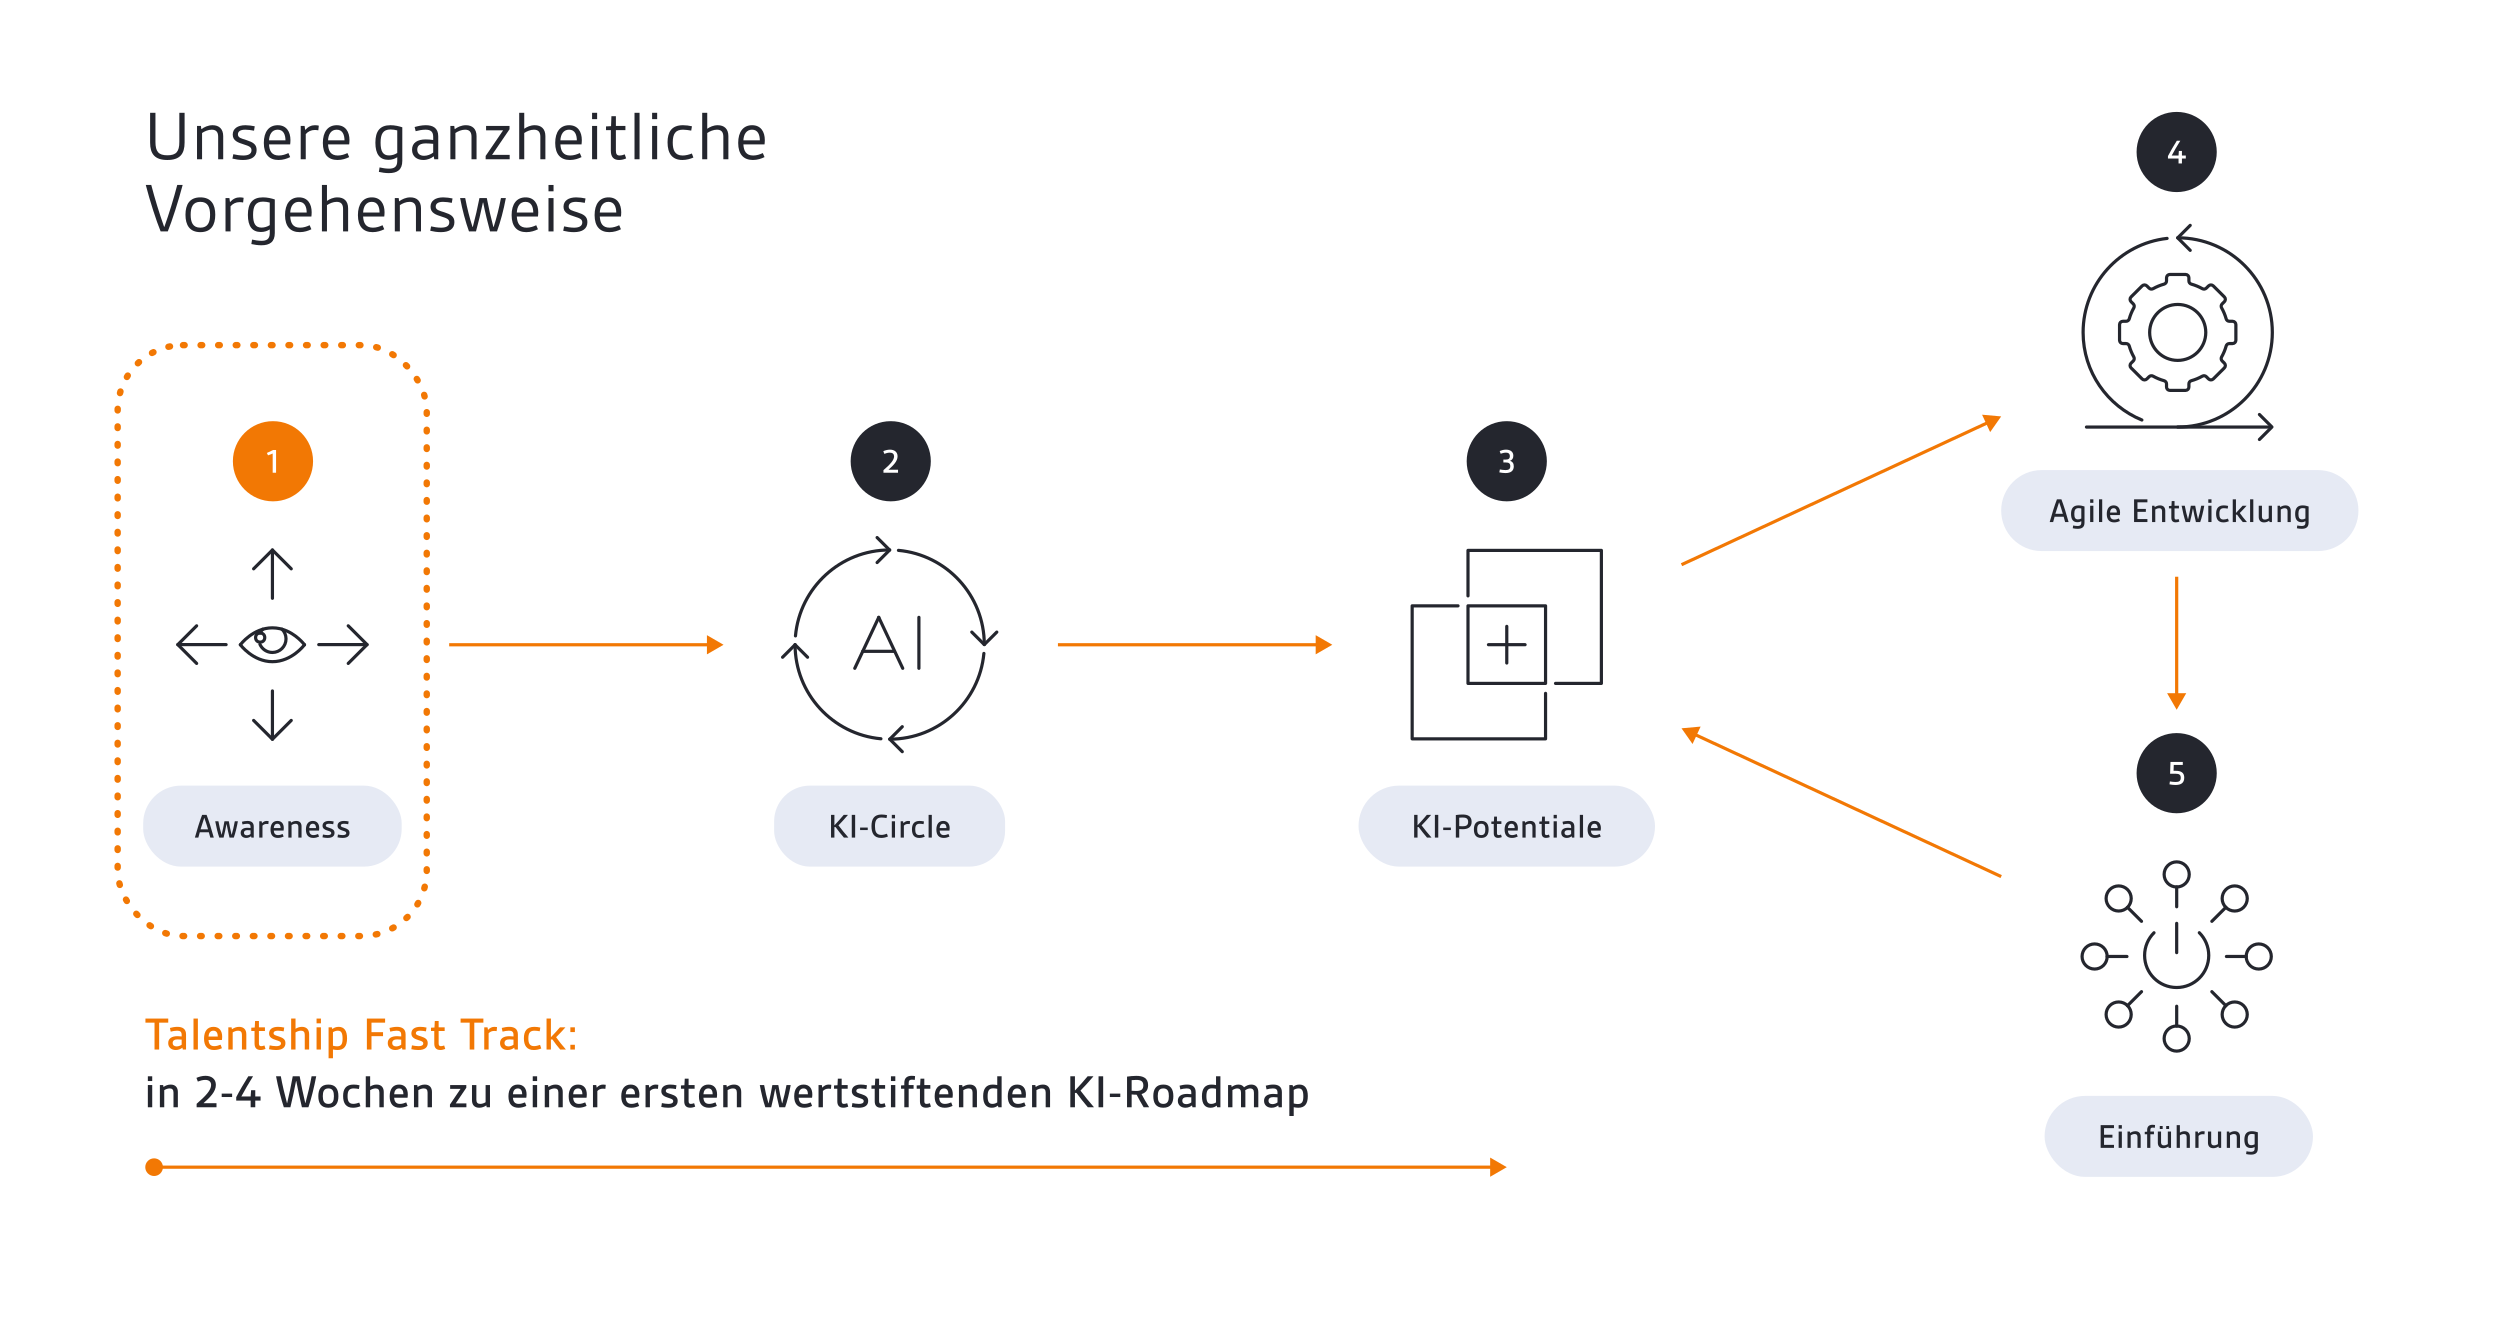 <?xml version="1.0" encoding="UTF-8"?>
<svg preserveAspectRatio="xMidYMid slice" width="34px" height="18px" xmlns="http://www.w3.org/2000/svg" id="Ebene_1" viewBox="0 0 1559.055 850.394">
  <rect y="0" width="1559.055" height="850.394" fill="#fff"></rect>
  <path d="m96.372,650.255h-5.67v-2.55h14.22v2.55h-5.67v16.77h-2.88v-16.77Z" fill="#f27804"></path>
  <path d="m110.742,658.684c.75,0,1.71.061,2.55.18v-.959c0-1.98-.96-2.641-2.85-2.641-1.26,0-2.85.3-3.99.601l-.48-2.311c1.29-.33,2.97-.689,4.65-.689,3.27,0,5.4,1.35,5.4,4.739v9.42h-2.01l-.27-1.17c-.96.78-2.34,1.47-4.11,1.47-2.58,0-4.74-1.47-4.74-4.319,0-2.88,2.19-4.32,5.85-4.32h0Zm-.63,6.39c1.17,0,2.37-.45,3.18-1.08v-3.149c-.84-.09-1.92-.15-2.52-.15-1.89,0-3.09.66-3.09,2.221,0,1.439.99,2.159,2.43,2.159h0Z" fill="#f27804"></path>
  <path d="m120.672,647.705h2.729v19.319h-2.729v-19.319h0Z" fill="#f27804"></path>
  <path d="m133.121,652.865c3.6,0,5.43,2.46,5.43,6.18,0,.689-.06,1.439-.18,2.04h-8.339c.18,2.43,1.2,3.84,3.6,3.84,1.38,0,2.79-.45,3.93-.931l.84,2.19c-1.35.63-3,1.14-4.86,1.14-4.02,0-6.3-2.31-6.3-7.109,0-4.65,2.13-7.35,5.88-7.35h0Zm2.7,6.06c-.03-2.04-.72-3.66-2.73-3.66-1.98,0-2.91,1.53-3.06,3.66h5.79Z" fill="#f27804"></path>
  <path d="m142.391,653.165h2.04l.21,1.2c1.2-.84,2.73-1.5,4.47-1.5,2.939,0,4.5,1.77,4.5,4.649v9.51h-2.73v-9.18c0-1.74-.78-2.58-2.37-2.58-1.26,0-2.52.54-3.39,1.08v10.68h-2.729v-13.859h-.001Z" fill="#f27804"></path>
  <path d="m158.74,655.445h-2.04v-2.04l2.16-.12.21-4.08h2.4v3.96h3.75v2.28h-3.75v7.709c0,1.2.36,1.771,1.41,1.771.6,0,1.32-.181,2.04-.45l.66,2.16c-.84.359-1.92.659-3.09.659-2.31,0-3.75-1.17-3.75-3.989v-7.859h0Z" fill="#f27804"></path>
  <path d="m168.16,664.414c1.11.24,2.76.511,4.08.511,1.71,0,2.97-.45,2.97-1.71,0-1.17-1.14-1.47-3.18-2.13-2.28-.75-4.23-1.62-4.23-4.11,0-2.609,2.07-4.109,5.55-4.109,1.23,0,2.76.18,3.9.45l-.36,2.369c-1.02-.21-2.49-.42-3.6-.42-1.8,0-2.7.57-2.7,1.53,0,1.2,1.35,1.41,3.39,2.1,2.43.84,4.02,1.71,4.02,4.14,0,2.73-1.95,4.29-5.88,4.29-1.44,0-3.06-.21-4.35-.51l.39-2.4h0Z" fill="#f27804"></path>
  <path d="m181.57,647.705h2.729v6.39c1.08-.689,2.43-1.229,3.99-1.229,2.94,0,4.5,1.77,4.5,4.649v9.51h-2.73v-9.18c0-1.74-.78-2.58-2.37-2.58-1.26,0-2.52.54-3.39,1.08v10.68h-2.729v-19.319h0Z" fill="#f27804"></path>
  <path d="m197.41,647.705h2.729v2.97h-2.729v-2.97Zm0,5.46h2.729v13.859h-2.729v-13.859Z" fill="#f27804"></path>
  <path d="m207.639,672.484h-2.729v-19.319h2.04l.27,1.08c.99-.75,2.22-1.38,3.96-1.38,3.39,0,5.25,2.34,5.25,7.17,0,4.919-1.92,7.289-5.94,7.289-.99,0-1.95-.149-2.85-.33v5.49h0Zm2.58-7.47c2.7,0,3.42-1.59,3.42-4.83,0-3.51-.84-4.92-2.97-4.92-1.14,0-2.19.42-3.03.931v8.459c.87.24,1.83.36,2.58.36Z" fill="#f27804"></path>
  <path d="m228.79,647.705h11.37v2.55h-8.49v5.94h7.2v2.489h-7.2v8.34h-2.88v-19.319h0Z" fill="#f27804"></path>
  <path d="m247.66,658.684c.75,0,1.71.061,2.55.18v-.959c0-1.98-.96-2.641-2.85-2.641-1.26,0-2.85.3-3.99.601l-.48-2.311c1.29-.33,2.97-.689,4.65-.689,3.27,0,5.4,1.35,5.4,4.739v9.42h-2.01l-.27-1.17c-.96.78-2.34,1.47-4.11,1.47-2.58,0-4.74-1.47-4.74-4.319,0-2.88,2.19-4.32,5.85-4.32h0Zm-.63,6.39c1.17,0,2.37-.45,3.18-1.08v-3.149c-.84-.09-1.92-.15-2.52-.15-1.89,0-3.09.66-3.09,2.221,0,1.439.99,2.159,2.43,2.159h0Z" fill="#f27804"></path>
  <path d="m256.9,664.414c1.11.24,2.76.511,4.08.511,1.71,0,2.97-.45,2.97-1.71,0-1.17-1.14-1.47-3.18-2.13-2.28-.75-4.23-1.62-4.23-4.11,0-2.609,2.07-4.109,5.55-4.109,1.23,0,2.76.18,3.9.45l-.36,2.369c-1.02-.21-2.49-.42-3.6-.42-1.8,0-2.7.57-2.7,1.53,0,1.2,1.35,1.41,3.39,2.1,2.43.84,4.02,1.71,4.02,4.14,0,2.73-1.95,4.29-5.88,4.29-1.44,0-3.06-.21-4.35-.51l.39-2.4h0Z" fill="#f27804"></path>
  <path d="m270.82,655.445h-2.04v-2.04l2.16-.12.21-4.08h2.4v3.96h3.75v2.28h-3.75v7.709c0,1.2.36,1.771,1.41,1.771.6,0,1.32-.181,2.04-.45l.66,2.16c-.84.359-1.92.659-3.09.659-2.31,0-3.75-1.17-3.75-3.989v-7.859h0Z" fill="#f27804"></path>
  <path d="m292.899,650.255h-5.669v-2.55h14.219v2.55h-5.67v16.77h-2.88v-16.77h0Z" fill="#f27804"></path>
  <path d="m301.99,653.165h2.04l.3,1.62c1.2-1.32,2.49-1.92,4.02-1.92.54,0,1.17.06,1.62.149l-.24,2.521c-.57-.09-1.02-.12-1.44-.12-1.56,0-2.669.51-3.57,1.47v10.14h-2.729v-13.859h0Z" fill="#f27804"></path>
  <path d="m317.679,658.684c.75,0,1.71.061,2.55.18v-.959c0-1.98-.96-2.641-2.85-2.641-1.26,0-2.85.3-3.99.601l-.48-2.311c1.29-.33,2.97-.689,4.65-.689,3.27,0,5.4,1.35,5.4,4.739v9.42h-2.01l-.27-1.17c-.96.78-2.34,1.47-4.11,1.47-2.58,0-4.74-1.47-4.74-4.319,0-2.88,2.19-4.32,5.85-4.32h0Zm-.63,6.39c1.17,0,2.37-.45,3.18-1.08v-3.149c-.84-.09-1.92-.15-2.52-.15-1.89,0-3.09.66-3.09,2.221,0,1.439.99,2.159,2.43,2.159h0Z" fill="#f27804"></path>
  <path d="m326.709,660.035c0-4.38,1.709-7.17,6.569-7.17,1.23,0,2.49.18,3.66.45l-.36,2.31c-.96-.18-2.25-.36-3.24-.36-2.79,0-3.84,1.38-3.84,4.83,0,2.91.75,4.8,3.54,4.8,1.2,0,2.67-.36,3.75-.78l.75,2.25c-1.29.54-2.939.96-4.62.96-4.29,0-6.209-2.64-6.209-7.289h0Z" fill="#f27804"></path>
  <path d="m340.839,647.705h2.729v11.46l.12.029c2.01-2.069,3.9-4.17,5.52-6.029h3.33l.03.06c-1.71,1.98-3.78,4.141-5.76,6.12,1.56,2.189,3.72,4.979,6.06,7.62l-.03.06h-3.48c-1.65-1.89-3.45-4.26-4.83-6.27h-.96v6.27h-2.729v-19.319h0Z" fill="#f27804"></path>
  <path d="m355.688,653.165h2.82v2.97h-2.82v-2.97Zm0,10.89h2.82v2.97h-2.82v-2.97Z" fill="#f27804"></path>
  <path d="m92.202,683.705h2.729v2.97h-2.729v-2.97Zm0,5.46h2.729v13.859h-2.729v-13.859Z" fill="#24262e"></path>
  <path d="m99.702,689.165h2.039l.21,1.2c1.2-.84,2.73-1.5,4.471-1.5,2.939,0,4.499,1.77,4.499,4.649v9.51h-2.729v-9.18c0-1.74-.78-2.58-2.37-2.58-1.26,0-2.52.54-3.39,1.08v10.68h-2.729v-13.859h0Z" fill="#24262e"></path>
  <path d="m122.621,700.864c5.64-4.859,9.03-8.489,9.03-11.729,0-1.95-1.23-3.18-3.66-3.18-1.59,0-3.39.54-4.62,1.05l-.87-2.31c1.53-.69,3.63-1.29,5.67-1.29,3.69,0,6.45,1.95,6.45,5.67,0,4.199-3.57,7.709-7.62,11.279l.03.12h7.979v2.55h-12.39v-2.16h0Z" fill="#24262e"></path>
  <path d="m138.251,694.505h6.51v2.13h-6.51v-2.13Z" fill="#24262e"></path>
  <path d="m147.31,696.724c2.16-4.2,4.771-8.579,7.53-13.02h2.97c-2.64,4.29-5.189,8.55-7.319,12.6h5.819l.271-3.93h2.609v3.93h3.3v2.55h-3.3v4.17h-2.88v-4.17h-9v-2.13h0Z" fill="#24262e"></path>
  <path d="m172.152,683.705h2.97c.99,5.37,2.43,11.58,3.84,16.68h.12c1.17-4.92,2.52-11.22,3.48-16.68h4.32c.96,5.46,2.31,11.76,3.48,16.68h.12c1.41-5.1,2.85-11.31,3.84-16.68h2.88c-1.23,6.63-3.27,14.729-4.86,19.319h-4.05c-1.02-4.14-2.55-11.1-3.54-16.379h-.12c-.99,5.279-2.52,12.239-3.54,16.379h-4.08c-1.56-4.59-3.63-12.689-4.86-19.319h0Z" fill="#24262e"></path>
  <path d="m198.521,696.094c0-4.35,1.71-7.229,6.27-7.229,4.53,0,6.24,2.88,6.24,7.229s-1.71,7.229-6.24,7.229c-4.56,0-6.27-2.88-6.27-7.229Zm9.72,0c0-2.729-.63-4.83-3.45-4.83-2.85,0-3.479,2.101-3.479,4.83s.63,4.83,3.479,4.83c2.82,0,3.45-2.101,3.45-4.83Z" fill="#24262e"></path>
  <path d="m213.971,696.035c0-4.38,1.709-7.17,6.569-7.17,1.23,0,2.49.18,3.66.45l-.36,2.31c-.96-.18-2.25-.36-3.24-.36-2.79,0-3.84,1.38-3.84,4.83,0,2.91.75,4.8,3.54,4.8,1.2,0,2.67-.36,3.75-.78l.75,2.25c-1.29.54-2.939.96-4.62.96-4.29,0-6.209-2.64-6.209-7.289h0Z" fill="#24262e"></path>
  <path d="m228.101,683.705h2.729v6.39c1.08-.689,2.43-1.229,3.99-1.229,2.939,0,4.5,1.77,4.5,4.649v9.51h-2.73v-9.18c0-1.74-.78-2.58-2.37-2.58-1.26,0-2.52.54-3.39,1.08v10.68h-2.729v-19.319h0Z" fill="#24262e"></path>
  <path d="m248.89,688.865c3.6,0,5.43,2.46,5.43,6.18,0,.689-.06,1.439-.18,2.04h-8.339c.18,2.43,1.2,3.84,3.6,3.84,1.38,0,2.79-.45,3.93-.931l.84,2.19c-1.35.63-3,1.14-4.86,1.14-4.02,0-6.3-2.31-6.3-7.109,0-4.65,2.13-7.35,5.88-7.35h-.001Zm2.7,6.06c-.03-2.04-.72-3.66-2.73-3.66-1.979,0-2.91,1.53-3.06,3.66h5.79Z" fill="#24262e"></path>
  <path d="m258.16,689.165h2.04l.21,1.2c1.2-.84,2.73-1.5,4.47-1.5,2.94,0,4.5,1.77,4.5,4.649v9.51h-2.73v-9.18c0-1.74-.78-2.58-2.37-2.58-1.26,0-2.52.54-3.39,1.08v10.68h-2.729v-13.859h0Z" fill="#24262e"></path>
  <path d="m280.599,701.314l6.6-9.75h-6.479v-2.399h10.08v1.71l-6.6,9.749h6.66v2.4h-10.259v-1.71h-.002Z" fill="#24262e"></path>
  <path d="m294.339,689.165h2.73v9.18c0,1.74.81,2.58,2.4,2.58,1.23,0,2.52-.511,3.36-1.05v-10.71h2.73v13.859h-2.04l-.24-1.17c-1.17.84-2.7,1.47-4.41,1.47-2.94,0-4.53-1.77-4.53-4.649v-9.51Z" fill="#24262e"></path>
  <path d="m322.959,688.865c3.6,0,5.43,2.46,5.43,6.18,0,.689-.06,1.439-.18,2.04h-8.339c.18,2.43,1.2,3.84,3.6,3.84,1.38,0,2.79-.45,3.93-.931l.84,2.19c-1.35.63-3,1.14-4.86,1.14-4.02,0-6.3-2.31-6.3-7.109,0-4.65,2.13-7.35,5.88-7.35h-.001Zm2.7,6.06c-.03-2.04-.72-3.66-2.73-3.66-1.98,0-2.91,1.53-3.06,3.66h5.79Z" fill="#24262e"></path>
  <path d="m332.229,683.705h2.729v2.97h-2.729v-2.97Zm0,5.46h2.729v13.859h-2.729v-13.859Z" fill="#24262e"></path>
  <path d="m339.728,689.165h2.04l.21,1.2c1.2-.84,2.73-1.5,4.47-1.5,2.94,0,4.5,1.77,4.5,4.649v9.51h-2.73v-9.18c0-1.74-.78-2.58-2.37-2.58-1.26,0-2.52.54-3.39,1.08v10.68h-2.729v-13.859h0Z" fill="#24262e"></path>
  <path d="m360.518,688.865c3.6,0,5.43,2.46,5.43,6.18,0,.689-.06,1.439-.18,2.04h-8.339c.18,2.43,1.2,3.84,3.6,3.84,1.38,0,2.79-.45,3.93-.931l.84,2.19c-1.35.63-3,1.14-4.86,1.14-4.02,0-6.3-2.31-6.3-7.109,0-4.65,2.13-7.35,5.88-7.35h-.001Zm2.7,6.06c-.03-2.04-.72-3.66-2.73-3.66-1.979,0-2.91,1.53-3.06,3.66h5.79Z" fill="#24262e"></path>
  <path d="m369.788,689.165h2.04l.3,1.62c1.2-1.32,2.49-1.92,4.02-1.92.54,0,1.17.06,1.62.149l-.24,2.521c-.57-.09-1.02-.12-1.44-.12-1.56,0-2.669.51-3.57,1.47v10.14h-2.729v-13.859h0Z" fill="#24262e"></path>
  <path d="m393.307,688.865c3.6,0,5.43,2.46,5.43,6.18,0,.689-.06,1.439-.18,2.04h-8.339c.18,2.43,1.2,3.84,3.6,3.84,1.38,0,2.79-.45,3.93-.931l.84,2.19c-1.35.63-3,1.14-4.86,1.14-4.02,0-6.3-2.31-6.3-7.109,0-4.65,2.13-7.35,5.88-7.35h-.001Zm2.7,6.06c-.03-2.04-.72-3.66-2.73-3.66-1.98,0-2.91,1.53-3.06,3.66h5.79Z" fill="#24262e"></path>
  <path d="m402.577,689.165h2.04l.3,1.62c1.2-1.32,2.49-1.92,4.02-1.92.54,0,1.17.06,1.62.149l-.24,2.521c-.57-.09-1.02-.12-1.44-.12-1.56,0-2.669.51-3.57,1.47v10.14h-2.729v-13.859h0Z" fill="#24262e"></path>
  <path d="m412.777,700.414c1.11.24,2.76.511,4.08.511,1.71,0,2.97-.45,2.97-1.71,0-1.17-1.14-1.47-3.18-2.13-2.28-.75-4.23-1.62-4.23-4.11,0-2.609,2.07-4.109,5.55-4.109,1.23,0,2.76.18,3.9.45l-.36,2.369c-1.02-.21-2.49-.42-3.6-.42-1.8,0-2.7.57-2.7,1.53,0,1.2,1.35,1.41,3.39,2.1,2.43.84,4.02,1.71,4.02,4.14,0,2.73-1.95,4.29-5.88,4.29-1.44,0-3.06-.21-4.35-.51l.39-2.4h0Z" fill="#24262e"></path>
  <path d="m426.696,691.445h-2.04v-2.04l2.16-.12.21-4.08h2.4v3.96h3.75v2.28h-3.75v7.709c0,1.2.36,1.771,1.41,1.771.6,0,1.32-.181,2.04-.45l.66,2.16c-.84.359-1.92.659-3.09.659-2.31,0-3.75-1.17-3.75-3.989v-7.859h0Z" fill="#24262e"></path>
  <path d="m441.757,688.865c3.6,0,5.43,2.46,5.43,6.18,0,.689-.06,1.439-.18,2.04h-8.339c.18,2.43,1.2,3.84,3.6,3.84,1.38,0,2.79-.45,3.93-.931l.84,2.19c-1.35.63-3,1.14-4.86,1.14-4.02,0-6.3-2.31-6.3-7.109,0-4.65,2.13-7.35,5.88-7.35h-.001Zm2.7,6.06c-.03-2.04-.72-3.66-2.73-3.66-1.98,0-2.91,1.53-3.06,3.66h5.79Z" fill="#24262e"></path>
  <path d="m451.026,689.165h2.04l.21,1.2c1.2-.84,2.73-1.5,4.47-1.5,2.94,0,4.5,1.77,4.5,4.649v9.51h-2.73v-9.18c0-1.74-.78-2.58-2.37-2.58-1.26,0-2.52.54-3.39,1.08v10.68h-2.729v-13.859h0Z" fill="#24262e"></path>
  <path d="m473.828,689.165h2.7c.72,3.93,1.62,7.859,2.67,11.369h.12c.84-3.479,1.71-7.619,2.34-11.369h3.72c.63,3.75,1.47,7.89,2.34,11.369h.12c1.02-3.51,1.92-7.439,2.64-11.369h2.61c-.81,4.71-2.19,10.38-3.45,13.859h-3.66c-.84-3.33-1.77-7.62-2.46-11.43h-.12c-.69,3.81-1.62,8.1-2.46,11.43h-3.66c-1.23-3.479-2.61-9.149-3.45-13.859Z" fill="#24262e"></path>
  <path d="m501.157,688.865c3.6,0,5.43,2.46,5.43,6.18,0,.689-.06,1.439-.18,2.04h-8.339c.18,2.43,1.2,3.84,3.6,3.84,1.38,0,2.79-.45,3.93-.931l.84,2.19c-1.35.63-3,1.14-4.86,1.14-4.02,0-6.3-2.31-6.3-7.109,0-4.65,2.13-7.35,5.88-7.35h-.001Zm2.7,6.06c-.03-2.04-.72-3.66-2.73-3.66-1.979,0-2.91,1.53-3.06,3.66h5.79Z" fill="#24262e"></path>
  <path d="m510.457,689.165h2.04l.3,1.62c1.2-1.32,2.49-1.92,4.02-1.92.54,0,1.17.06,1.62.149l-.24,2.521c-.57-.09-1.02-.12-1.44-.12-1.56,0-2.669.51-3.57,1.47v10.14h-2.729v-13.859h0Z" fill="#24262e"></path>
  <path d="m522.156,691.445h-2.04v-2.04l2.16-.12.21-4.08h2.4v3.96h3.75v2.28h-3.75v7.709c0,1.2.36,1.771,1.41,1.771.6,0,1.32-.181,2.04-.45l.66,2.16c-.84.359-1.92.659-3.09.659-2.31,0-3.75-1.17-3.75-3.989v-7.859h0Z" fill="#24262e"></path>
  <path d="m531.576,700.414c1.11.24,2.76.511,4.08.511,1.71,0,2.97-.45,2.97-1.71,0-1.17-1.14-1.47-3.18-2.13-2.28-.75-4.23-1.62-4.23-4.11,0-2.609,2.07-4.109,5.55-4.109,1.23,0,2.76.18,3.9.45l-.36,2.369c-1.02-.21-2.49-.42-3.6-.42-1.8,0-2.7.57-2.7,1.53,0,1.2,1.35,1.41,3.39,2.1,2.43.84,4.02,1.71,4.02,4.14,0,2.73-1.95,4.29-5.88,4.29-1.44,0-3.06-.21-4.35-.51l.39-2.4h0Z" fill="#24262e"></path>
  <path d="m545.496,691.445h-2.04v-2.04l2.16-.12.21-4.08h2.4v3.96h3.75v2.28h-3.75v7.709c0,1.2.36,1.771,1.41,1.771.6,0,1.32-.181,2.04-.45l.66,2.16c-.84.359-1.92.659-3.09.659-2.31,0-3.75-1.17-3.75-3.989v-7.859h0Z" fill="#24262e"></path>
  <path d="m555.606,683.705h2.729v2.97h-2.729v-2.97Zm0,5.46h2.729v13.859h-2.729v-13.859Z" fill="#24262e"></path>
  <path d="m563.945,691.445h-2.04v-2.04l2.04-.12v-1.41c0-3,1.59-4.47,4.62-4.47.75,0,1.44.09,2.1.18l-.18,2.37c-.54-.09-1.23-.15-1.74-.15-1.44,0-2.07.511-2.07,2.07v1.29h3.06v2.28h-3.06v11.579h-2.73v-11.579h0Z" fill="#24262e"></path>
  <path d="m573.695,691.445h-2.04v-2.04l2.16-.12.21-4.08h2.4v3.96h3.75v2.28h-3.75v7.709c0,1.2.36,1.771,1.41,1.771.6,0,1.32-.181,2.04-.45l.66,2.16c-.84.359-1.92.659-3.09.659-2.31,0-3.75-1.17-3.75-3.989v-7.859h0Z" fill="#24262e"></path>
  <path d="m588.754,688.865c3.6,0,5.43,2.46,5.43,6.18,0,.689-.06,1.439-.18,2.04h-8.339c.18,2.43,1.2,3.84,3.6,3.84,1.38,0,2.79-.45,3.93-.931l.84,2.19c-1.35.63-3,1.14-4.86,1.14-4.02,0-6.3-2.31-6.3-7.109,0-4.65,2.13-7.35,5.88-7.35h-.001Zm2.7,6.06c-.03-2.04-.72-3.66-2.73-3.66-1.979,0-2.91,1.53-3.06,3.66h5.79Z" fill="#24262e"></path>
  <path d="m598.024,689.165h2.04l.21,1.2c1.2-.84,2.73-1.5,4.47-1.5,2.94,0,4.5,1.77,4.5,4.649v9.51h-2.73v-9.18c0-1.74-.78-2.58-2.37-2.58-1.26,0-2.52.54-3.39,1.08v10.68h-2.729v-13.859h0Z" fill="#24262e"></path>
  <path d="m613.114,696.184c0-4.859,1.98-7.319,5.97-7.319.99,0,1.92.149,2.82.3v-5.46h2.73v19.319h-2.04l-.27-1.05c-1.02.78-2.16,1.35-3.84,1.35-3.36,0-5.37-2.22-5.37-7.14h0Zm8.79,3.81v-8.489c-.81-.18-1.74-.3-2.49-.3-2.64,0-3.51,1.56-3.51,4.949,0,3.36.84,4.771,3,4.771,1.08,0,2.13-.36,3-.931h0Z" fill="#24262e"></path>
  <path d="m634.353,688.865c3.6,0,5.43,2.46,5.43,6.18,0,.689-.06,1.439-.18,2.04h-8.339c.18,2.43,1.2,3.84,3.6,3.84,1.38,0,2.79-.45,3.93-.931l.84,2.19c-1.35.63-3,1.14-4.86,1.14-4.02,0-6.3-2.31-6.3-7.109,0-4.65,2.13-7.35,5.88-7.35h-.001Zm2.7,6.06c-.03-2.04-.72-3.66-2.73-3.66-1.98,0-2.91,1.53-3.06,3.66h5.79Z" fill="#24262e"></path>
  <path d="m643.623,689.165h2.04l.21,1.2c1.2-.84,2.73-1.5,4.47-1.5,2.939,0,4.5,1.77,4.5,4.649v9.51h-2.73v-9.18c0-1.74-.78-2.58-2.37-2.58-1.26,0-2.52.54-3.39,1.08v10.68h-2.729v-13.859h0Z" fill="#24262e"></path>
  <path d="m667.472,683.705h2.88v8.76l.09.03c2.58-2.7,5.459-5.88,7.83-8.79h3.51l.06.09c-2.4,2.88-5.4,6.12-8.04,8.85,2.52,3.33,5.34,6.84,8.37,10.29l-.06.09h-3.72c-2.55-3-4.89-5.97-7.08-8.939h-.96v8.939h-2.88v-19.319h0Z" fill="#24262e"></path>
  <path d="m685.082,683.705h2.88v19.319h-2.88v-19.319h0Z" fill="#24262e"></path>
  <path d="m692.133,694.505h6.51v2.13h-6.51v-2.13Z" fill="#24262e"></path>
  <path d="m702.842,683.915c1.59-.24,3.93-.479,5.76-.479,4.2,0,7.38,1.319,7.38,5.789,0,3.21-1.62,4.86-4.11,5.55,1.29,2.55,3,5.43,4.74,8.19l-.03.06h-3.39c-1.56-2.58-3.09-5.34-4.35-7.83-1.26,0-2.19-.06-3.12-.18v8.01h-2.88v-19.109h0Zm5.61,8.939c2.79,0,4.56-.659,4.56-3.449,0-2.73-1.71-3.45-4.44-3.45-.81,0-1.92.06-2.85.15v6.629c.96.091,2.13.12,2.73.12h0Z" fill="#24262e"></path>
  <path d="m719.221,696.094c0-4.35,1.71-7.229,6.27-7.229,4.53,0,6.239,2.88,6.239,7.229s-1.709,7.229-6.239,7.229c-4.56,0-6.27-2.88-6.27-7.229Zm9.72,0c0-2.729-.63-4.83-3.45-4.83-2.85,0-3.48,2.101-3.48,4.83s.63,4.83,3.48,4.83c2.82,0,3.45-2.101,3.45-4.83Z" fill="#24262e"></path>
  <path d="m740.371,694.684c.75,0,1.71.061,2.55.18v-.959c0-1.98-.96-2.641-2.85-2.641-1.26,0-2.85.3-3.99.601l-.48-2.311c1.29-.33,2.97-.689,4.65-.689,3.27,0,5.4,1.35,5.4,4.739v9.42h-2.01l-.27-1.17c-.96.78-2.34,1.47-4.11,1.47-2.58,0-4.74-1.47-4.74-4.319,0-2.88,2.19-4.32,5.85-4.32h0Zm-.63,6.39c1.17,0,2.37-.45,3.18-1.08v-3.149c-.84-.09-1.92-.15-2.52-.15-1.89,0-3.09.66-3.09,2.221,0,1.439.99,2.159,2.43,2.159h0Z" fill="#24262e"></path>
  <path d="m749.551,696.184c0-4.859,1.98-7.319,5.97-7.319.99,0,1.92.149,2.82.3v-5.46h2.73v19.319h-2.04l-.27-1.05c-1.02.78-2.16,1.35-3.84,1.35-3.36,0-5.37-2.22-5.37-7.14h0Zm8.79,3.81v-8.489c-.81-.18-1.74-.3-2.49-.3-2.64,0-3.51,1.56-3.51,4.949,0,3.36.84,4.771,3,4.771,1.08,0,2.13-.36,3-.931h0Z" fill="#24262e"></path>
  <path d="m765.841,689.165h2.04l.21,1.2c.99-.721,2.4-1.5,4.2-1.5,1.59,0,2.79.6,3.51,1.71,1.41-1.021,2.76-1.71,4.53-1.71,2.849,0,4.379,1.89,4.379,4.77v9.39h-2.729v-9.09c0-1.77-.811-2.67-2.31-2.67-.96,0-2.04.391-3.12,1.141.06.39.09.81.09,1.229v9.39h-2.73v-9.09c0-1.77-.81-2.67-2.28-2.67-.99,0-2.1.42-3.06,1.05v10.71h-2.729v-13.859h-.001Z" fill="#24262e"></path>
  <path d="m794.131,694.684c.75,0,1.71.061,2.55.18v-.959c0-1.98-.96-2.641-2.851-2.641-1.26,0-2.85.3-3.989.601l-.48-2.311c1.29-.33,2.97-.689,4.65-.689,3.27,0,5.399,1.35,5.399,4.739v9.42h-2.01l-.271-1.17c-.96.78-2.34,1.47-4.109,1.47-2.58,0-4.74-1.47-4.74-4.319,0-2.88,2.19-4.32,5.851-4.32h0Zm-.631,6.39c1.17,0,2.37-.45,3.181-1.08v-3.149c-.84-.09-1.92-.15-2.521-.15-1.89,0-3.09.66-3.09,2.221,0,1.439.99,2.159,2.43,2.159h0Z" fill="#24262e"></path>
  <path d="m806.79,708.484h-2.729v-19.319h2.039l.271,1.08c.99-.75,2.22-1.38,3.96-1.38,3.39,0,5.25,2.34,5.25,7.17,0,4.919-1.92,7.289-5.94,7.289-.989,0-1.949-.149-2.85-.33v5.49h-.001Zm2.58-7.47c2.699,0,3.42-1.59,3.42-4.83,0-3.51-.84-4.92-2.97-4.92-1.141,0-2.19.42-3.03.931v8.459c.87.24,1.83.36,2.58.36Z" fill="#24262e"></path>
  <path d="m93.612,82.849h3.33v18.179c0,6.03,1.935,8.325,7.47,8.325,5.489,0,7.425-2.295,7.425-8.325v-18.179h3.284v18.584c0,7.109-2.97,10.845-10.754,10.845s-10.755-3.735-10.755-10.845c0,0,0-18.584,0-18.584Z" fill="#24262e"></path>
  <path d="m122.862,91.039h2.43l.271,2.024c1.755-1.26,4.095-2.475,7.02-2.475,3.96,0,6.615,2.25,6.615,6.84v14.399h-3.15v-14.084c0-3.105-1.484-4.365-4.004-4.365-2.25,0-4.5,1.035-6.03,2.07v16.379h-3.149v-20.789h-.003Z" fill="#24262e"></path>
  <path d="m145.495,108.678c1.621.404,4.186.81,6.211.81,2.924,0,5.129-.855,5.129-3.285,0-2.024-1.574-2.609-4.814-3.645-3.375-1.08-6.885-2.16-6.885-6.12,0-3.734,3.061-5.85,7.92-5.85,1.844,0,4.184.315,5.805.675l-.451,2.745c-1.484-.314-3.779-.63-5.443-.63-3.061,0-4.59,1.08-4.59,2.925,0,2.16,2.16,2.565,5.398,3.6,3.871,1.26,6.256,2.521,6.256,6.12,0,4.095-3.016,6.255-8.461,6.255-2.25,0-4.59-.36-6.613-.855l.539-2.744h0Z" fill="#24262e"></path>
  <path d="m173.216,90.588c5.443,0,7.918,4.095,7.918,9.314,0,.99-.09,1.845-.18,2.655h-13.184c.225,4.185,1.754,6.93,6.119,6.93,2.16,0,4.186-.675,5.984-1.53l1.08,2.521c-1.934.944-4.365,1.8-7.244,1.8-5.76,0-9.18-3.465-9.18-10.62,0-6.93,3.15-11.069,8.686-11.069h0Zm4.814,9.45c-.045-3.375-1.125-6.66-4.859-6.66-3.465,0-5.221,2.835-5.4,6.66h10.26-.001Z" fill="#24262e"></path>
  <path d="m187.524,91.039h2.43l.361,2.52c1.889-2.069,3.824-2.97,6.119-2.97.855,0,1.801.135,2.385.271l-.314,2.925c-.811-.136-1.439-.226-2.16-.226-2.34,0-4.23.945-5.67,2.565v15.704h-3.15v-20.789h0Z" fill="#24262e"></path>
  <path d="m210.026,90.588c5.443,0,7.918,4.095,7.918,9.314,0,.99-.09,1.845-.18,2.655h-13.184c.225,4.185,1.754,6.93,6.119,6.93,2.16,0,4.186-.675,5.984-1.53l1.08,2.521c-1.934.944-4.365,1.8-7.244,1.8-5.76,0-9.18-3.465-9.18-10.62,0-6.93,3.15-11.069,8.686-11.069h0Zm4.814,9.45c-.045-3.375-1.125-6.66-4.859-6.66-3.465,0-5.221,2.835-5.4,6.66h10.26-.001Z" fill="#24262e"></path>
  <path d="m242.606,117.677c2.924,0,5.129-.854,5.129-4.77v-2.34c-1.484.944-3.195,1.62-5.535,1.62-5.354,0-8.1-3.51-8.1-10.665,0-7.244,2.836-10.935,9.404-10.935,2.701,0,5.355.63,7.381,1.305v20.925c0,5.624-3.195,7.649-8.371,7.649-2.068,0-4.363-.315-6.254-.765l.449-2.79c1.711.405,3.961.765,5.896.765h.001Zm5.129-9.765v-14.084c-1.305-.36-2.881-.585-4.186-.585-4.68,0-6.209,2.835-6.209,8.279,0,5.354,1.484,7.92,5.266,7.92,1.664,0,3.51-.495,5.129-1.53h0Z" fill="#24262e"></path>
  <path d="m265.555,99.454c1.35,0,3.104.135,4.59.359v-2.024c0-3.42-1.891-4.41-4.814-4.41-1.98,0-4.365.45-6.121.945l-.629-2.61c1.889-.54,4.455-1.125,6.975-1.125,4.363,0,7.738,1.71,7.738,6.885v14.354h-2.475l-.314-1.845c-1.619,1.26-3.824,2.295-6.525,2.295-3.824,0-7.02-2.115-7.02-6.39,0-4.455,3.42-6.435,8.596-6.435h-.001Zm-1.08,10.214c1.934,0,4.094-.765,5.67-2.024v-5.445c-1.531-.135-3.375-.27-4.545-.27-3.195,0-5.4,1.035-5.4,3.87,0,2.564,1.756,3.869,4.275,3.869h0Z" fill="#24262e"></path>
  <path d="m280.854,91.039h2.43l.27,2.024c1.756-1.26,4.096-2.475,7.02-2.475,3.961,0,6.615,2.25,6.615,6.84v14.399h-3.15v-14.084c0-3.105-1.484-4.365-4.004-4.365-2.25,0-4.5,1.035-6.031,2.07v16.379h-3.148v-20.789h-.002,0Z" fill="#24262e"></path>
  <path d="m302.858,109.757l10.891-15.974h-10.621v-2.745h14.625v2.07l-10.889,15.974h10.979v2.745h-14.984v-2.07h0Z" fill="#24262e"></path>
  <path d="m323.784,82.849h3.148v9.944c1.666-1.125,3.871-2.205,6.525-2.205,4.051,0,6.66,2.25,6.66,6.84v14.399h-3.15v-14.084c0-3.105-1.484-4.365-4.004-4.365-2.25,0-4.5,1.035-6.031,2.07v16.379h-3.148v-28.979h0Z" fill="#24262e"></path>
  <path d="m354.923,90.588c5.443,0,7.918,4.095,7.918,9.314,0,.99-.09,1.845-.18,2.655h-13.184c.225,4.185,1.754,6.93,6.119,6.93,2.16,0,4.186-.675,5.984-1.53l1.08,2.521c-1.934.944-4.365,1.8-7.244,1.8-5.76,0-9.18-3.465-9.18-10.62,0-6.93,3.15-11.069,8.686-11.069h0Zm4.814,9.45c-.045-3.375-1.125-6.66-4.859-6.66-3.465,0-5.221,2.835-5.4,6.66h10.26-.001Z" fill="#24262e"></path>
  <path d="m369.233,82.849h3.148v3.96h-3.148v-3.96Zm0,8.189h3.148v20.789h-3.148v-20.789Z" fill="#24262e"></path>
  <path d="m380.932,93.648h-3.016v-2.295l3.15-.18.225-6.21h2.791v6.075h5.939v2.609h-5.939v12.645c0,2.16.494,3.195,2.385,3.195.898,0,1.934-.225,3.148-.72l.855,2.52c-1.17.54-2.699.99-4.365.99-3.238,0-5.174-1.665-5.174-5.805v-12.825h0Z" fill="#24262e"></path>
  <path d="m395.692,82.849h3.148v28.979h-3.148s0-28.979,0-28.979Z" fill="#24262e"></path>
  <path d="m406.673,82.849h3.148v3.96h-3.148v-3.96Zm0,8.189h3.148v20.789h-3.148v-20.789Z" fill="#24262e"></path>
  <path d="m425.93,90.588c1.801,0,3.916.271,5.58.675l-.449,2.7c-1.439-.27-3.51-.585-5.131-.585-4.59,0-6.389,2.475-6.389,8.01,0,4.68,1.305,8.1,6.164,8.1,1.801,0,3.916-.495,5.76-1.26l.945,2.52c-1.846.855-4.32,1.53-6.885,1.53-6.389,0-9.225-4.14-9.225-11.024,0-6.255,2.34-10.665,9.629-10.665h.001Z" fill="#24262e"></path>
  <path d="m437.901,82.849h3.15v9.944c1.664-1.125,3.869-2.205,6.525-2.205,4.049,0,6.658,2.25,6.658,6.84v14.399h-3.148v-14.084c0-3.105-1.486-4.365-4.006-4.365-2.25,0-4.5,1.035-6.029,2.07v16.379h-3.15v-28.979h0Z" fill="#24262e"></path>
  <path d="m469.04,90.588c5.445,0,7.92,4.095,7.92,9.314,0,.99-.09,1.845-.18,2.655h-13.186c.227,4.185,1.756,6.93,6.121,6.93,2.16,0,4.184-.675,5.984-1.53l1.08,2.521c-1.936.944-4.365,1.8-7.246,1.8-5.76,0-9.178-3.465-9.178-10.62,0-6.93,3.148-11.069,8.684-11.069h.001Zm4.814,9.45c-.045-3.375-1.125-6.66-4.859-6.66-3.465,0-5.221,2.835-5.4,6.66h10.26,0Z" fill="#24262e"></path>
  <path d="m90.911,127.849h3.42c2.25,8.64,5.04,17.774,8.01,26.099h.181c2.97-8.324,5.76-17.459,8.009-26.099h3.375c-2.564,9.854-6.659,22.589-9.27,28.979h-4.454c-2.655-6.39-6.75-19.124-9.271-28.979Z" fill="#24262e"></path>
  <path d="m124.933,135.588c6.704,0,9.314,4.41,9.314,10.845s-2.61,10.845-9.314,10.845c-6.66,0-9.27-4.41-9.27-10.845s2.609-10.845,9.27-10.845Zm0,18.899c4.725,0,6.074-3.42,6.074-8.055s-1.35-8.055-6.074-8.055-6.03,3.42-6.03,8.055,1.305,8.055,6.03,8.055Z" fill="#24262e"></path>
  <path d="m140.637,136.039h2.43l.359,2.52c1.891-2.069,3.826-2.97,6.119-2.97.855,0,1.801.135,2.387.271l-.316,2.925c-.809-.136-1.439-.226-2.16-.226-2.34,0-4.229.945-5.67,2.565v15.704h-3.148v-20.789h0Z" fill="#24262e"></path>
  <path d="m163.092,162.677c2.924,0,5.129-.854,5.129-4.77v-2.34c-1.484.944-3.195,1.62-5.535,1.62-5.354,0-8.1-3.51-8.1-10.665,0-7.244,2.836-10.935,9.404-10.935,2.701,0,5.355.63,7.381,1.305v20.925c0,5.624-3.195,7.649-8.371,7.649-2.068,0-4.363-.315-6.254-.765l.449-2.79c1.711.405,3.961.765,5.896.765h.001Zm5.129-9.765v-14.084c-1.305-.36-2.881-.585-4.186-.585-4.68,0-6.209,2.835-6.209,8.279,0,5.354,1.484,7.92,5.266,7.92,1.664,0,3.51-.495,5.129-1.53Z" fill="#24262e"></path>
  <path d="m186.446,135.588c5.445,0,7.92,4.095,7.92,9.314,0,.99-.09,1.845-.18,2.655h-13.186c.227,4.185,1.756,6.93,6.121,6.93,2.16,0,4.184-.675,5.984-1.53l1.08,2.521c-1.936.944-4.365,1.8-7.246,1.8-5.76,0-9.178-3.465-9.178-10.62,0-6.93,3.148-11.069,8.684-11.069h0Zm4.814,9.45c-.045-3.375-1.125-6.66-4.859-6.66-3.465,0-5.221,2.835-5.4,6.66h10.26-.001Z" fill="#24262e"></path>
  <path d="m200.757,127.849h3.148v9.944c1.666-1.125,3.871-2.205,6.525-2.205,4.051,0,6.66,2.25,6.66,6.84v14.399h-3.15v-14.084c0-3.105-1.484-4.365-4.004-4.365-2.25,0-4.5,1.035-6.031,2.07v16.379h-3.148v-28.979h0Z" fill="#24262e"></path>
  <path d="m231.895,135.588c5.445,0,7.92,4.095,7.92,9.314,0,.99-.09,1.845-.18,2.655h-13.186c.227,4.185,1.756,6.93,6.121,6.93,2.16,0,4.184-.675,5.984-1.53l1.08,2.521c-1.936.944-4.365,1.8-7.246,1.8-5.76,0-9.178-3.465-9.178-10.62,0-6.93,3.148-11.069,8.684-11.069h.001Zm4.814,9.45c-.045-3.375-1.125-6.66-4.859-6.66-3.465,0-5.221,2.835-5.4,6.66h10.26-.001Z" fill="#24262e"></path>
  <path d="m246.206,136.039h2.43l.271,2.024c1.754-1.26,4.094-2.475,7.02-2.475,3.959,0,6.613,2.25,6.613,6.84v14.399h-3.148v-14.084c0-3.105-1.486-4.365-4.006-4.365-2.25,0-4.5,1.035-6.029,2.07v16.379h-3.15v-20.789h0Z" fill="#24262e"></path>
  <path d="m268.841,153.678c1.621.404,4.186.81,6.211.81,2.924,0,5.129-.855,5.129-3.285,0-2.024-1.574-2.609-4.814-3.645-3.375-1.08-6.885-2.16-6.885-6.12,0-3.734,3.061-5.85,7.92-5.85,1.844,0,4.184.315,5.805.675l-.451,2.745c-1.484-.314-3.779-.63-5.443-.63-3.061,0-4.59,1.08-4.59,2.925,0,2.16,2.16,2.565,5.398,3.6,3.871,1.26,6.256,2.521,6.256,6.12,0,4.095-3.016,6.255-8.461,6.255-2.25,0-4.59-.36-6.613-.855l.539-2.744h-.001Z" fill="#24262e"></path>
  <path d="m286.93,136.039h3.193c1.217,6.435,2.701,12.284,4.545,17.999h.182c1.529-5.67,2.969-12.06,4.139-17.999h4.59c1.125,5.939,2.564,12.329,4.096,17.999h.18c1.844-5.715,3.33-11.564,4.545-17.999h3.059c-1.35,7.244-3.42,15.074-5.533,20.789h-4.32c-1.439-5.175-3.105-12.06-4.275-17.999h-.18c-1.215,5.939-2.879,12.824-4.32,17.999h-4.365c-2.068-5.715-4.184-13.545-5.533-20.789h-.003Z" fill="#24262e"></path>
  <path d="m327.745,135.588c5.443,0,7.918,4.095,7.918,9.314,0,.99-.09,1.845-.18,2.655h-13.184c.225,4.185,1.754,6.93,6.119,6.93,2.16,0,4.186-.675,5.984-1.53l1.08,2.521c-1.934.944-4.365,1.8-7.244,1.8-5.76,0-9.18-3.465-9.18-10.62,0-6.93,3.15-11.069,8.686-11.069h0Zm4.814,9.45c-.045-3.375-1.125-6.66-4.859-6.66-3.465,0-5.221,2.835-5.4,6.66h10.26-.001Z" fill="#24262e"></path>
  <path d="m342.055,127.849h3.148v3.96h-3.148v-3.96Zm0,8.189h3.148v20.789h-3.148v-20.789Z" fill="#24262e"></path>
  <path d="m351.774,153.678c1.621.404,4.186.81,6.211.81,2.924,0,5.129-.855,5.129-3.285,0-2.024-1.574-2.609-4.814-3.645-3.375-1.08-6.885-2.16-6.885-6.12,0-3.734,3.061-5.85,7.92-5.85,1.844,0,4.184.315,5.805.675l-.451,2.745c-1.484-.314-3.779-.63-5.443-.63-3.061,0-4.59,1.08-4.59,2.925,0,2.16,2.16,2.565,5.398,3.6,3.871,1.26,6.256,2.521,6.256,6.12,0,4.095-3.016,6.255-8.461,6.255-2.25,0-4.59-.36-6.613-.855l.539-2.744h-.001Z" fill="#24262e"></path>
  <path d="m379.495,135.588c5.443,0,7.918,4.095,7.918,9.314,0,.99-.09,1.845-.18,2.655h-13.184c.225,4.185,1.754,6.93,6.119,6.93,2.16,0,4.186-.675,5.984-1.53l1.08,2.521c-1.934.944-4.365,1.8-7.244,1.8-5.76,0-9.18-3.465-9.18-10.62,0-6.93,3.15-11.069,8.686-11.069h0Zm4.814,9.45c-.045-3.375-1.125-6.66-4.859-6.66-3.465,0-5.221,2.835-5.4,6.66h10.26-.001Z" fill="#24262e"></path>
  <path d="m149.894,414.593s7.841,10.547,19.985,10.547h.03c12.144,0,19.985-10.547,19.985-10.547" fill="none" stroke="#24262e" stroke-linecap="round" stroke-linejoin="round" stroke-width="1.995"></path>
  <path d="m162.219,407.242c.417-.87.978-1.658,1.652-2.334" fill="none" stroke="#24262e" stroke-linecap="round" stroke-linejoin="round" stroke-width="1.995"></path>
  <path d="m175.88,404.903c1.536,1.536,2.486,3.658,2.486,6.002,0,4.688-3.8,8.488-8.488,8.488-3.48,0-6.47-2.094-7.78-5.09" fill="none" stroke="#24262e" stroke-linecap="round" stroke-linejoin="round" stroke-width="1.995"></path>
  <circle cx="162.248" cy="410.111" r="2.855" fill="none" stroke="#24262e" stroke-linecap="round" stroke-linejoin="round" stroke-width="1.995"></circle>
  <path d="m189.894,414.593s-5.333-7.173-14.014-9.688l-1.39-.355c-1.446-.32-2.976-.504-4.581-.504h-.03c-12.144,0-19.985,10.547-19.985,10.547" fill="none" stroke="#24262e" stroke-linecap="round" stroke-linejoin="round" stroke-width="1.995"></path>
  <polyline points="158.169 367.23 169.894 355.505 181.619 367.23" fill="none" stroke="#24262e" stroke-linecap="round" stroke-linejoin="round" stroke-width="1.995"></polyline>
  <line x1="169.894" y1="385.614" x2="169.894" y2="355.505" fill="none" stroke="#24262e" stroke-linecap="round" stroke-linejoin="round" stroke-width="1.995"></line>
  <polyline points="181.619 461.78 169.894 473.505 158.169 461.78" fill="none" stroke="#24262e" stroke-linecap="round" stroke-linejoin="round" stroke-width="1.995"></polyline>
  <line x1="169.894" y1="443.396" x2="169.894" y2="473.505" fill="none" stroke="#24262e" stroke-linecap="round" stroke-linejoin="round" stroke-width="1.995"></line>
  <polyline points="122.619 426.23 110.894 414.505 122.619 402.78" fill="none" stroke="#24262e" stroke-linecap="round" stroke-linejoin="round" stroke-width="1.995"></polyline>
  <line x1="141.002" y1="414.505" x2="110.894" y2="414.505" fill="none" stroke="#24262e" stroke-linecap="round" stroke-linejoin="round" stroke-width="1.995"></line>
  <polyline points="217.169 402.78 228.894 414.505 217.169 426.23" fill="none" stroke="#24262e" stroke-linecap="round" stroke-linejoin="round" stroke-width="1.995"></polyline>
  <line x1="198.785" y1="414.505" x2="228.894" y2="414.505" fill="none" stroke="#24262e" stroke-linecap="round" stroke-linejoin="round" stroke-width="1.995"></line>
  <path d="m560.297,355.728c30.021,2.759,53.531,28.009,53.531,58.75" fill="none" stroke="#24262e" stroke-linecap="round" stroke-linejoin="round" stroke-width="1.995"></path>
  <path d="m496.074,409.063c2.734-30.046,27.996-53.584,58.755-53.584" fill="none" stroke="#24262e" stroke-linecap="round" stroke-linejoin="round" stroke-width="1.995"></path>
  <path d="m549.36,473.228c-30.021-2.759-53.531-28.009-53.531-58.75" fill="none" stroke="#24262e" stroke-linecap="round" stroke-linejoin="round" stroke-width="1.995"></path>
  <path d="m613.573,420c-2.784,29.995-28.022,53.478-58.745,53.478" fill="none" stroke="#24262e" stroke-linecap="round" stroke-linejoin="round" stroke-width="1.995"></path>
  <line x1="533.051" y1="429.28" x2="548.005" y2="397.501" fill="none" stroke="#24262e" stroke-linecap="round" stroke-linejoin="round" stroke-width="1.995"></line>
  <line x1="562.96" y1="429.28" x2="548.005" y2="397.501" fill="none" stroke="#24262e" stroke-linecap="round" stroke-linejoin="round" stroke-width="1.995"></line>
  <line x1="573.051" y1="397.501" x2="573.051" y2="429.28" fill="none" stroke="#24262e" stroke-linecap="round" stroke-linejoin="round" stroke-width="1.995"></line>
  <line x1="538.041" y1="418.675" x2="557.766" y2="418.675" fill="none" stroke="#24262e" stroke-linecap="round" stroke-linejoin="round" stroke-width="1.995"></line>
  <polyline points="621.617 406.69 613.828 414.478 606.04 406.69" fill="none" stroke="#24262e" stroke-linecap="round" stroke-linejoin="round" stroke-width="2"></polyline>
  <polyline points="488.04 422.373 495.828 414.584 503.617 422.373" fill="none" stroke="#24262e" stroke-linecap="round" stroke-linejoin="round" stroke-width="2"></polyline>
  <polyline points="562.67 481.266 554.882 473.478 562.67 465.69" fill="none" stroke="#24262e" stroke-linecap="round" stroke-linejoin="round" stroke-width="2"></polyline>
  <polyline points="546.987 347.743 554.775 355.531 546.987 363.32" fill="none" stroke="#24262e" stroke-linecap="round" stroke-linejoin="round" stroke-width="2"></polyline>
  <rect x="915.474" y="390.321" width="48.367" height="48.367" fill="none" stroke="#24262e" stroke-linecap="round" stroke-linejoin="round" stroke-width="1.995"></rect>
  <line x1="939.657" y1="403.133" x2="939.657" y2="425.97" fill="none" stroke="#24262e" stroke-linecap="round" stroke-linejoin="round" stroke-width="1.995"></line>
  <line x1="951.076" y1="414.551" x2="928.238" y2="414.551" fill="none" stroke="#24262e" stroke-linecap="round" stroke-linejoin="round" stroke-width="1.995"></line>
  <polyline points="909.259 390.321 880.657 390.321 880.657 473.264 963.84 473.264 963.84 444.903" fill="none" stroke="#24262e" stroke-linecap="round" stroke-linejoin="round" stroke-width="1.995"></polyline>
  <polyline points="970.055 438.688 998.657 438.688 998.657 355.745 915.474 355.745 915.474 384.107" fill="none" stroke="#24262e" stroke-linecap="round" stroke-linejoin="round" stroke-width="1.995"></polyline>
  <rect x="847.205" y="502.436" width="184.904" height="50.512" rx="25.256" ry="25.256" fill="#e6eaf4"></rect>
  <path d="m881.887,520.672h2.112v6.424l.065.023c1.893-1.98,4.005-4.314,5.743-6.447h2.574l.044.064c-1.76,2.113-3.96,4.49-5.896,6.492,1.849,2.441,3.916,5.016,6.139,7.547l-.044.066h-2.729c-1.87-2.201-3.586-4.379-5.192-6.557h-.704v6.557h-2.112v-14.17h0Z" fill="#24262e"></path>
  <path d="m894.823,520.672h2.112v14.17h-2.112v-14.17Z" fill="#24262e"></path>
  <path d="m900.014,528.592h4.775v1.562h-4.775v-1.562Z" fill="#24262e"></path>
  <path d="m907.891,520.781c1.386-.197,3.015-.33,4.181-.33,3.213,0,5.677,1.012,5.677,4.555,0,3.564-2.53,4.621-5.698,4.621-.551,0-1.299-.045-2.047-.111v5.326h-2.112v-14.061h-.001Zm4.137,7.02c2.179,0,3.542-.529,3.542-2.75,0-2.156-1.32-2.729-3.498-2.729-.616,0-1.408.043-2.068.109v5.258c.66.088,1.518.111,2.024.111h0Z" fill="#24262e"></path>
  <path d="m919.154,529.758c0-3.189,1.254-5.303,4.599-5.303,3.322,0,4.576,2.113,4.576,5.303s-1.254,5.303-4.576,5.303c-3.345,0-4.599-2.111-4.599-5.303Zm7.129,0c0-2.002-.462-3.541-2.53-3.541-2.09,0-2.553,1.539-2.553,3.541s.463,3.543,2.553,3.543c2.068,0,2.53-1.539,2.53-3.543Z" fill="#24262e"></path>
  <path d="m931.54,526.347h-1.496v-1.496l1.585-.088.153-2.992h1.761v2.904h2.75v1.672h-2.75v5.654c0,.881.264,1.299,1.034,1.299.439,0,.968-.131,1.496-.33l.484,1.584c-.616.264-1.408.484-2.267.484-1.694,0-2.751-.857-2.751-2.926v-5.766h0Z" fill="#24262e"></path>
  <path d="m942.606,524.455c2.641,0,3.982,1.805,3.982,4.533,0,.506-.044,1.057-.132,1.496h-6.117c.133,1.783.881,2.816,2.641,2.816,1.013,0,2.047-.33,2.883-.682l.616,1.605c-.99.463-2.201.836-3.564.836-2.949,0-4.621-1.693-4.621-5.215,0-3.41,1.562-5.391,4.312-5.391v.002Zm1.98,4.445c-.022-1.496-.528-2.684-2.002-2.684-1.453,0-2.135,1.121-2.245,2.684h4.247Z" fill="#24262e"></path>
  <path d="m949.425,524.676h1.496l.154.881c.88-.617,2.002-1.102,3.278-1.102,2.156,0,3.301,1.299,3.301,3.412v6.975h-2.003v-6.734c0-1.275-.572-1.891-1.738-1.891-.924,0-1.848.395-2.486.791v7.834h-2.002v-10.166h0Z" fill="#24262e"></path>
  <path d="m961.437,526.347h-1.496v-1.496l1.584-.088.154-2.992h1.76v2.904h2.751v1.672h-2.751v5.654c0,.881.265,1.299,1.034,1.299.44,0,.969-.131,1.496-.33l.484,1.584c-.616.264-1.408.484-2.267.484-1.694,0-2.75-.857-2.75-2.926v-5.766h.001Z" fill="#24262e"></path>
  <path d="m968.873,520.672h2.003v2.178h-2.003v-2.178Zm0,4.004h2.003v10.166h-2.003v-10.166Z" fill="#24262e"></path>
  <path d="m977.915,528.724c.551,0,1.255.043,1.871.133v-.705c0-1.453-.704-1.936-2.091-1.936-.924,0-2.09.219-2.927.439l-.352-1.695c.946-.24,2.179-.506,3.41-.506,2.398,0,3.961.99,3.961,3.477v6.91h-1.475l-.197-.859c-.704.572-1.717,1.078-3.015,1.078-1.893,0-3.477-1.078-3.477-3.168,0-2.111,1.606-3.168,4.29-3.168h.002Zm-.462,4.686c.858,0,1.738-.328,2.333-.791v-2.311c-.616-.066-1.408-.109-1.849-.109-1.387,0-2.267.484-2.267,1.627,0,1.057.727,1.584,1.782,1.584h.001Z" fill="#24262e"></path>
  <path d="m985.218,520.672h2.002v14.17h-2.002v-14.17Z" fill="#24262e"></path>
  <path d="m994.371,524.455c2.641,0,3.982,1.805,3.982,4.533,0,.506-.044,1.057-.132,1.496h-6.117c.133,1.783.881,2.816,2.641,2.816,1.013,0,2.047-.33,2.883-.682l.616,1.605c-.99.463-2.201.836-3.564.836-2.949,0-4.621-1.693-4.621-5.215,0-3.41,1.562-5.391,4.312-5.391v.002Zm1.98,4.445c-.022-1.496-.528-2.684-2.002-2.684-1.453,0-2.135,1.121-2.245,2.684h4.247Z" fill="#24262e"></path>
  <rect x="482.76" y="502.436" width="144.031" height="50.512" rx="22.291" ry="22.291" fill="#e6eaf4"></rect>
  <path d="m518.245,520.672h2.112v6.424l.066.023c1.893-1.98,4.005-4.314,5.743-6.447h2.574l.044.064c-1.76,2.113-3.96,4.49-5.897,6.492,1.849,2.441,3.917,5.016,6.139,7.547l-.044.066h-2.729c-1.871-2.201-3.586-4.379-5.193-6.557h-.704v6.557h-2.112v-14.17h.001Z" fill="#24262e"></path>
  <path d="m531.181,520.672h2.112v14.17h-2.112v-14.17Z" fill="#24262e"></path>
  <path d="m536.373,528.592h4.775v1.562h-4.775v-1.562Z" fill="#24262e"></path>
  <path d="m543.479,527.756c0-4.312,1.496-7.305,6.271-7.305,1.166,0,2.398.176,3.432.396l-.308,1.826c-.88-.154-2.157-.352-3.146-.352-3.411,0-4.071,2.354-4.071,5.479,0,2.838.55,5.369,3.938,5.369,1.188,0,2.398-.309,3.499-.748l.638,1.738c-1.342.594-2.75.9-4.203.9-4.533,0-6.051-2.969-6.051-7.305v.002Z" fill="#24262e"></path>
  <path d="m556.151,520.672h2.002v2.178h-2.002v-2.178Zm0,4.004h2.002v10.166h-2.002v-10.166Z" fill="#24262e"></path>
  <path d="m561.673,524.676h1.497l.22,1.188c.88-.967,1.826-1.408,2.949-1.408.396,0,.858.045,1.188.111l-.176,1.848c-.418-.066-.748-.088-1.056-.088-1.145,0-1.958.373-2.619,1.078v7.438h-2.002v-10.166h0Z" fill="#24262e"></path>
  <path d="m568.712,529.715c0-3.213,1.254-5.26,4.819-5.26.902,0,1.826.133,2.685.33l-.264,1.695c-.704-.133-1.65-.264-2.376-.264-2.046,0-2.816,1.012-2.816,3.541,0,2.135.55,3.521,2.597,3.521.88,0,1.958-.264,2.75-.572l.55,1.65c-.946.396-2.156.703-3.389.703-3.146,0-4.555-1.936-4.555-5.346v.002Z" fill="#24262e"></path>
  <path d="m579.096,520.672h2.002v14.17h-2.002v-14.17Z" fill="#24262e"></path>
  <path d="m588.249,524.455c2.64,0,3.982,1.805,3.982,4.533,0,.506-.044,1.057-.132,1.496h-6.117c.132,1.783.88,2.816,2.641,2.816,1.012,0,2.046-.33,2.882-.682l.616,1.605c-.99.463-2.201.836-3.564.836-2.949,0-4.621-1.693-4.621-5.215,0-3.41,1.562-5.391,4.313-5.391v.002Zm1.98,4.445c-.022-1.496-.528-2.684-2.002-2.684-1.452,0-2.134,1.121-2.245,2.684h4.247Z" fill="#24262e"></path>
  <rect x="89.285" y="502.436" width="161.218" height="50.512" rx="23.583" ry="23.583" fill="#e6eaf4"></rect>
  <path d="m126.038,520.672h2.794c1.452,3.807,3.212,9.416,4.489,14.17h-2.179l-.902-3.322h-5.655l-.902,3.322h-2.156c1.276-4.754,3.059-10.363,4.511-14.17h0Zm3.696,9.021c-.704-2.443-1.496-4.842-2.288-7.107h-.088c-.792,2.266-1.562,4.664-2.289,7.107h4.665Z" fill="#24262e"></path>
  <path d="m134.222,524.676h1.98c.528,2.883,1.188,5.766,1.958,8.34h.088c.616-2.553,1.254-5.59,1.716-8.34h2.729c.462,2.75,1.078,5.787,1.716,8.34h.088c.748-2.574,1.408-5.457,1.936-8.34h1.915c-.594,3.455-1.606,7.613-2.531,10.166h-2.684c-.616-2.443-1.298-5.59-1.804-8.383h-.088c-.506,2.793-1.188,5.939-1.804,8.383h-2.684c-.902-2.553-1.915-6.711-2.53-10.166h0Z" fill="#24262e"></path>
  <path d="m154.374,528.724c.55,0,1.254.043,1.871.133v-.705c0-1.453-.704-1.936-2.09-1.936-.924,0-2.09.219-2.927.439l-.352-1.695c.946-.24,2.179-.506,3.411-.506,2.398,0,3.96.99,3.96,3.477v6.91h-1.474l-.198-.859c-.704.572-1.716,1.078-3.015,1.078-1.892,0-3.477-1.078-3.477-3.168,0-2.111,1.606-3.168,4.291-3.168h0Zm-.462,4.686c.858,0,1.738-.328,2.333-.791v-2.311c-.616-.066-1.408-.109-1.849-.109-1.386,0-2.266.484-2.266,1.627,0,1.057.726,1.584,1.782,1.584h0Z" fill="#24262e"></path>
  <path d="m161.677,524.676h1.497l.22,1.188c.88-.967,1.826-1.408,2.949-1.408.396,0,.858.045,1.188.111l-.176,1.848c-.418-.066-.748-.088-1.056-.088-1.145,0-1.958.373-2.619,1.078v7.438h-2.002v-10.166h-.001Z" fill="#24262e"></path>
  <path d="m173.007,524.455c2.64,0,3.982,1.805,3.982,4.533,0,.506-.044,1.057-.132,1.496h-6.117c.132,1.783.88,2.816,2.641,2.816,1.012,0,2.046-.33,2.882-.682l.616,1.605c-.99.463-2.201.836-3.564.836-2.949,0-4.621-1.693-4.621-5.215,0-3.41,1.562-5.391,4.313-5.391v.002Zm1.98,4.445c-.022-1.496-.528-2.684-2.002-2.684-1.453,0-2.134,1.121-2.245,2.684h4.247Z" fill="#24262e"></path>
  <path d="m179.826,524.676h1.497l.154.881c.88-.617,2.002-1.102,3.278-1.102,2.157,0,3.301,1.299,3.301,3.412v6.975h-2.002v-6.734c0-1.275-.572-1.891-1.738-1.891-.924,0-1.848.395-2.486.791v7.834h-2.002v-10.166h-.002Z" fill="#24262e"></path>
  <path d="m195.094,524.455c2.64,0,3.982,1.805,3.982,4.533,0,.506-.044,1.057-.132,1.496h-6.117c.132,1.783.88,2.816,2.641,2.816,1.012,0,2.046-.33,2.882-.682l.616,1.605c-.99.463-2.201.836-3.564.836-2.949,0-4.621-1.693-4.621-5.215,0-3.41,1.562-5.391,4.313-5.391v.002Zm1.98,4.445c-.022-1.496-.528-2.684-2.002-2.684-1.452,0-2.134,1.121-2.245,2.684h4.247Z" fill="#24262e"></path>
  <path d="m201.407,532.927c.814.176,2.024.373,2.992.373,1.254,0,2.179-.33,2.179-1.254,0-.857-.836-1.078-2.333-1.562-1.672-.549-3.103-1.188-3.103-3.014,0-1.914,1.518-3.016,4.071-3.016.902,0,2.024.133,2.86.33l-.264,1.738c-.748-.154-1.826-.307-2.64-.307-1.32,0-1.98.418-1.98,1.121,0,.881.99,1.035,2.486,1.541,1.782.615,2.948,1.254,2.948,3.035,0,2.004-1.43,3.146-4.312,3.146-1.056,0-2.244-.152-3.19-.373l.286-1.76v.002Z" fill="#24262e"></path>
  <path d="m210.758,532.927c.814.176,2.024.373,2.992.373,1.254,0,2.179-.33,2.179-1.254,0-.857-.836-1.078-2.333-1.562-1.672-.549-3.103-1.188-3.103-3.014,0-1.914,1.519-3.016,4.071-3.016.902,0,2.024.133,2.86.33l-.264,1.738c-.748-.154-1.826-.307-2.64-.307-1.32,0-1.98.418-1.98,1.121,0,.881.99,1.035,2.486,1.541,1.782.615,2.948,1.254,2.948,3.035,0,2.004-1.43,3.146-4.312,3.146-1.056,0-2.244-.152-3.19-.373l.286-1.76v.002Z" fill="#24262e"></path>
  <line x1="1357.429" y1="577.977" x2="1357.429" y2="565.651" fill="none" stroke="#24262e" stroke-linecap="round" stroke-linejoin="round" stroke-width="1.995"></line>
  <circle cx="1357.429" cy="557.824" r="7.827" fill="none" stroke="#24262e" stroke-linecap="round" stroke-linejoin="round" stroke-width="1.995"></circle>
  <line x1="1357.429" y1="640.018" x2="1357.429" y2="652.344" fill="none" stroke="#24262e" stroke-linecap="round" stroke-linejoin="round" stroke-width="1.995"></line>
  <circle cx="1357.429" cy="660.171" r="7.827" fill="none" stroke="#24262e" stroke-linecap="round" stroke-linejoin="round" stroke-width="1.995"></circle>
  <line x1="1388.449" y1="608.997" x2="1400.776" y2="608.997" fill="none" stroke="#24262e" stroke-linecap="round" stroke-linejoin="round" stroke-width="1.995"></line>
  <circle cx="1408.603" cy="608.997" r="7.827" fill="none" stroke="#24262e" stroke-linecap="round" stroke-linejoin="round" stroke-width="1.995"></circle>
  <line x1="1326.409" y1="608.997" x2="1314.082" y2="608.997" fill="none" stroke="#24262e" stroke-linecap="round" stroke-linejoin="round" stroke-width="1.995"></line>
  <circle cx="1306.256" cy="608.997" r="7.827" fill="none" stroke="#24262e" stroke-linecap="round" stroke-linejoin="round" stroke-width="1.995"></circle>
  <line x1="1379.364" y1="630.932" x2="1388.08" y2="639.648" fill="none" stroke="#24262e" stroke-linecap="round" stroke-linejoin="round" stroke-width="1.995"></line>
  <circle cx="1393.614" cy="645.183" r="7.827" fill="none" stroke="#24262e" stroke-linecap="round" stroke-linejoin="round" stroke-width="1.995"></circle>
  <line x1="1335.495" y1="587.063" x2="1326.778" y2="578.347" fill="none" stroke="#24262e" stroke-linecap="round" stroke-linejoin="round" stroke-width="1.995"></line>
  <circle cx="1321.244" cy="572.812" r="7.827" fill="none" stroke="#24262e" stroke-linecap="round" stroke-linejoin="round" stroke-width="1.995"></circle>
  <line x1="1335.495" y1="630.932" x2="1326.778" y2="639.648" fill="none" stroke="#24262e" stroke-linecap="round" stroke-linejoin="round" stroke-width="1.995"></line>
  <circle cx="1321.244" cy="645.183" r="7.827" fill="none" stroke="#24262e" stroke-linecap="round" stroke-linejoin="round" stroke-width="1.995"></circle>
  <line x1="1379.364" y1="587.063" x2="1388.08" y2="578.347" fill="none" stroke="#24262e" stroke-linecap="round" stroke-linejoin="round" stroke-width="1.995"></line>
  <circle cx="1393.614" cy="572.812" r="7.827" fill="none" stroke="#24262e" stroke-linecap="round" stroke-linejoin="round" stroke-width="1.995"></circle>
  <path d="m1371.543,594.176c3.631,3.621,5.879,8.629,5.879,14.163,0,11.046-8.954,20-20,20s-20-8.954-20-20c0-5.523,2.239-10.523,5.858-14.142" fill="none" stroke="#24262e" stroke-linecap="round" stroke-linejoin="round" stroke-width="1.995"></path>
  <line x1="1357.422" y1="588.339" x2="1357.422" y2="606.594" fill="none" stroke="#24262e" stroke-linecap="round" stroke-linejoin="round" stroke-width="1.995"></line>
  <rect x="1275.047" y="695.929" width="167.379" height="50.512" rx="25.256" ry="25.256" fill="#e6eaf4"></rect>
  <path d="m1310.013,714.163h8.317v1.87h-6.205v4.114h5.236v1.826h-5.236v4.489h6.205v1.87h-8.317v-14.17h0Z" fill="#24262e"></path>
  <path d="m1321.233,714.163h2.002v2.178h-2.002v-2.178Zm0,4.005h2.002v10.165h-2.002v-10.165Z" fill="#24262e"></path>
  <path d="m1326.755,718.168h1.496l.154.88c.88-.616,2.002-1.101,3.278-1.101,2.156,0,3.301,1.299,3.301,3.411v6.975h-2.003v-6.733c0-1.275-.572-1.892-1.738-1.892-.924,0-1.848.396-2.486.792v7.833h-2.002v-10.165Z" fill="#24262e"></path>
  <path d="m1339.008,719.84h-1.496v-1.496l1.496-.088v-1.034c0-2.2,1.166-3.278,3.389-3.278.55,0,1.056.065,1.54.132l-.132,1.738c-.396-.066-.902-.11-1.276-.11-1.057,0-1.519.374-1.519,1.519v.946h2.244v1.672h-2.244v8.493h-2.002v-8.493h0Z" fill="#24262e"></path>
  <path d="m1345.675,718.168h2.002v6.732c0,1.276.594,1.893,1.761,1.893.901,0,1.848-.374,2.464-.771v-7.854h2.002v10.165h-1.496l-.176-.858c-.858.616-1.98,1.078-3.234,1.078-2.156,0-3.322-1.298-3.322-3.41v-6.975h0Zm1.21-3.477h1.805v1.87h-1.805v-1.87Zm4.005,0h1.804v1.87h-1.804v-1.87Z" fill="#24262e"></path>
  <path d="m1357.422,714.163h2.003v4.687c.792-.506,1.782-.902,2.926-.902,2.157,0,3.301,1.299,3.301,3.411v6.975h-2.002v-6.733c0-1.275-.572-1.892-1.738-1.892-.924,0-1.849.396-2.486.792v7.833h-2.003v-14.17h-.001Z" fill="#24262e"></path>
  <path d="m1369.059,718.168h1.497l.22,1.188c.88-.968,1.826-1.408,2.948-1.408.396,0,.858.044,1.188.11l-.176,1.849c-.419-.066-.749-.089-1.057-.089-1.145,0-1.958.374-2.618,1.078v7.438h-2.003v-10.165h.001Z" fill="#24262e"></path>
  <path d="m1376.935,718.168h2.003v6.732c0,1.276.594,1.893,1.76,1.893.902,0,1.849-.374,2.465-.771v-7.854h2.002v10.165h-1.496l-.176-.858c-.858.616-1.98,1.078-3.235,1.078-2.156,0-3.322-1.298-3.322-3.41v-6.975h0Z" fill="#24262e"></path>
  <path d="m1388.683,718.168h1.497l.153.88c.881-.616,2.003-1.101,3.278-1.101,2.157,0,3.301,1.299,3.301,3.411v6.975h-2.002v-6.733c0-1.275-.572-1.892-1.738-1.892-.924,0-1.849.396-2.486.792v7.833h-2.003v-10.165h0Z" fill="#24262e"></path>
  <path d="m1403.754,730.798c1.232,0,2.289-.33,2.289-2.024v-.946c-.66.352-1.408.616-2.421.616-2.685,0-3.982-1.782-3.982-5.149,0-3.652,1.519-5.347,4.643-5.347,1.431,0,2.75.353,3.763.683v10.033c0,2.971-1.694,3.895-4.335,3.895-1.056,0-2.068-.154-2.992-.352l.242-1.738c.77.153,1.893.33,2.794.33h0Zm2.289-4.665v-6.249c-.551-.132-1.188-.22-1.738-.22-1.937,0-2.619,1.122-2.619,3.608,0,2.354.616,3.41,2.289,3.41.682,0,1.43-.176,2.068-.55h0Z" fill="#24262e"></path>
  <line x1="280.114" y1="414.593" x2="442.606" y2="414.593" fill="none" stroke="#f27804" stroke-miterlimit="10" stroke-width="2"></line>
  <polygon points="440.855 420.576 451.217 414.593 440.855 408.609 440.855 420.576" fill="#f27804"></polygon>
  <line x1="95.611" y1="740.383" x2="931.046" y2="740.383" fill="none" stroke="#f27804" stroke-miterlimit="10" stroke-width="2"></line>
  <polygon points="929.295 746.366 939.657 740.383 929.295 734.399 929.295 746.366" fill="#f27804"></polygon>
  <line x1="659.749" y1="414.593" x2="822.241" y2="414.593" fill="none" stroke="#f27804" stroke-miterlimit="10" stroke-width="2"></line>
  <polygon points="820.49 420.576 830.852 414.593 820.49 408.609 820.49 420.576" fill="#f27804"></polygon>
  <line x1="1357.422" y1="372.171" x2="1357.422" y2="446.53" fill="none" stroke="#f27804" stroke-miterlimit="10" stroke-width="2"></line>
  <polygon points="1351.438 444.78 1357.422 455.141 1363.405 444.78 1351.438 444.78" fill="#f27804"></polygon>
  <path d="m1394.341,224.68v-9.733c0-1.152-.937-2.086-2.092-2.086h-1.955c-.933,0-1.754-.615-2.006-1.51-.679-2.413-1.639-4.707-2.846-6.847-.458-.811-.314-1.826.346-2.484l1.383-1.379c.817-.814.817-2.135,0-2.949l-6.905-6.882c-.817-.814-2.142-.814-2.959,0l-1.383,1.379c-.66.658-1.678.801-2.492.345-2.146-1.203-4.448-2.16-6.869-2.837-.898-.251-1.515-1.07-1.515-2v-1.949c0-1.152-.937-2.086-2.092-2.086h-9.765c-1.156,0-2.092.934-2.092,2.086v1.949c0,.929-.617,1.749-1.515,2-2.421.676-4.723,1.634-6.869,2.837-.814.456-1.832.313-2.492-.345l-1.383-1.379c-.817-.814-2.142-.814-2.959,0l-6.905,6.882c-.817.814-.817,2.135,0,2.949l1.383,1.379c.66.658.804,1.673.346,2.484-1.207,2.139-2.168,4.434-2.846,6.847-.252.895-1.074,1.51-2.006,1.51h-1.955c-1.156,0-2.092.934-2.092,2.086v9.733c0,1.152.937,2.086,2.092,2.086h1.955c.933,0,1.754.615,2.006,1.51.679,2.413,1.639,4.707,2.846,6.847.458.811.314,1.826-.346,2.484l-1.383,1.379c-.817.814-.817,2.135,0,2.949l6.905,6.882c.817.814,2.142.814,2.959,0l1.383-1.379c.66-.658,1.678-.801,2.492-.345,2.146,1.203,4.448,2.16,6.869,2.837.898.251,1.515,1.07,1.515,2v1.949c0,1.152.937,2.086,2.092,2.086h9.765c1.156,0,2.092-.934,2.092-2.086v-1.949c0-.929.617-1.749,1.515-2,2.421-.676,4.723-1.634,6.869-2.837.814-.456,1.832-.313,2.492.345l1.383,1.379c.817.814,2.142.814,2.959,0l6.905-6.882c.817-.814.817-2.135,0-2.949l-1.383-1.379c-.66-.658-.804-1.673-.346-2.484,1.207-2.139,2.168-4.434,2.846-6.847.252-.895,1.074-1.51,2.006-1.51h1.955c1.156,0,2.092-.934,2.092-2.086h0Z" fill="none" stroke="#24262e" stroke-linecap="round" stroke-linejoin="round" stroke-width="2"></path>
  <ellipse cx="1358.072" cy="219.814" rx="17.5" ry="17.443" fill="none" stroke="#24262e" stroke-linecap="round" stroke-linejoin="round" stroke-width="2"></ellipse>
  <polyline points="1409.029 270.999 1416.817 278.788 1409.029 286.576" fill="none" stroke="#24262e" stroke-linecap="round" stroke-linejoin="round" stroke-width="2"></polyline>
  <line x1="1301.166" y1="278.83" x2="1414.894" y2="278.83" fill="none" stroke="#24262e" stroke-linecap="round" stroke-linejoin="round" stroke-width="2"></line>
  <polyline points="1365.86 153.053 1358.072 160.841 1365.86 168.629" fill="none" stroke="#24262e" stroke-linecap="round" stroke-linejoin="round" stroke-width="2"></polyline>
  <path d="m1335.717,274.432c-21.5-8.809-36.645-29.945-36.645-54.618,0-30.341,22.903-55.333,52.363-58.631" fill="none" stroke="#24262e" stroke-linecap="round" stroke-linejoin="round" stroke-width="2"></path>
  <path d="m1358.072,160.814c32.585,0,59,26.415,59,59s-26.415,59-59,59" fill="none" stroke="#24262e" stroke-linecap="round" stroke-linejoin="round" stroke-width="2"></path>
  <path d="m1273.235,305.658h172.291c13.948,0,25.256,11.307,25.256,25.256h0c0,13.948-11.307,25.256-25.256,25.256h-172.291c-13.948,0-25.256-11.307-25.256-25.256h0c0-13.948,11.307-25.256,25.256-25.256Z" fill="#e6eaf4"></path>
  <path d="m1282.74,323.893h2.794c1.452,3.807,3.213,9.417,4.489,14.17h-2.179l-.902-3.322h-5.654l-.902,3.322h-2.156c1.276-4.753,3.059-10.363,4.511-14.17h0Zm3.696,9.021c-.704-2.442-1.496-4.841-2.288-7.107h-.088c-.793,2.267-1.562,4.665-2.289,7.107h4.665,0Z" fill="#24262e"></path>
  <path d="m1295.655,340.528c1.232,0,2.288-.33,2.288-2.024v-.946c-.66.352-1.408.616-2.42.616-2.685,0-3.983-1.782-3.983-5.149,0-3.652,1.519-5.347,4.644-5.347,1.43,0,2.75.353,3.762.683v10.033c0,2.971-1.693,3.895-4.334,3.895-1.057,0-2.068-.154-2.992-.352l.241-1.738c.771.153,1.893.33,2.795.33h0Zm2.288-4.665v-6.249c-.55-.132-1.188-.22-1.738-.22-1.937,0-2.618,1.122-2.618,3.608,0,2.354.616,3.41,2.288,3.41.683,0,1.431-.176,2.068-.55h0Z" fill="#24262e"></path>
  <path d="m1303.464,323.893h2.003v2.178h-2.003v-2.178Zm0,4.005h2.003v10.165h-2.003v-10.165Z" fill="#24262e"></path>
  <path d="m1308.986,323.893h2.002v14.17h-2.002v-14.17Z" fill="#24262e"></path>
  <path d="m1318.138,327.677c2.64,0,3.982,1.805,3.982,4.533,0,.506-.044,1.056-.132,1.496h-6.117c.132,1.782.88,2.816,2.641,2.816,1.012,0,2.046-.33,2.882-.683l.616,1.606c-.99.462-2.2.836-3.564.836-2.948,0-4.621-1.694-4.621-5.215,0-3.41,1.562-5.391,4.313-5.391v.002Zm1.979,4.445c-.021-1.497-.527-2.685-2.002-2.685-1.452,0-2.134,1.122-2.244,2.685h4.246Z" fill="#24262e"></path>
  <path d="m1330.853,323.893h8.317v1.87h-6.205v4.114h5.237v1.826h-5.237v4.489h6.205v1.87h-8.317v-14.17h0Z" fill="#24262e"></path>
  <path d="m1342.073,327.898h1.497l.153.88c.881-.616,2.003-1.101,3.278-1.101,2.157,0,3.301,1.299,3.301,3.411v6.975h-2.002v-6.733c0-1.275-.572-1.892-1.738-1.892-.924,0-1.849.396-2.486.792v7.833h-2.003v-10.165h0Z" fill="#24262e"></path>
  <path d="m1354.085,329.57h-1.496v-1.496l1.585-.088.153-2.993h1.761v2.905h2.75v1.672h-2.75v5.654c0,.881.264,1.299,1.034,1.299.439,0,.968-.132,1.496-.33l.484,1.584c-.616.264-1.408.484-2.267.484-1.694,0-2.751-.858-2.751-2.927v-5.765h0Z" fill="#24262e"></path>
  <path d="m1360.508,327.898h1.98c.528,2.882,1.188,5.765,1.958,8.339h.088c.616-2.553,1.255-5.589,1.717-8.339h2.729c.462,2.75,1.078,5.786,1.716,8.339h.088c.748-2.574,1.408-5.457,1.937-8.339h1.914c-.594,3.454-1.606,7.612-2.53,10.165h-2.685c-.616-2.442-1.298-5.589-1.804-8.383h-.089c-.506,2.794-1.188,5.94-1.804,8.383h-2.685c-.902-2.553-1.914-6.711-2.53-10.165h0Z" fill="#24262e"></path>
  <path d="m1377.14,323.893h2.002v2.178h-2.002v-2.178Zm0,4.005h2.002v10.165h-2.002v-10.165Z" fill="#24262e"></path>
  <path d="m1382.003,332.936c0-3.212,1.254-5.259,4.818-5.259.902,0,1.826.132,2.685.33l-.265,1.694c-.704-.132-1.65-.264-2.376-.264-2.046,0-2.816,1.012-2.816,3.542,0,2.135.55,3.521,2.597,3.521.88,0,1.958-.264,2.75-.572l.55,1.65c-.946.396-2.156.704-3.389.704-3.146,0-4.554-1.936-4.554-5.347h0Z" fill="#24262e"></path>
  <path d="m1392.386,323.893h2.002v8.405l.088.021c1.475-1.518,2.86-3.058,4.049-4.422h2.442l.022.044c-1.255,1.452-2.772,3.036-4.225,4.488,1.144,1.606,2.729,3.652,4.444,5.589l-.022.044h-2.552c-1.21-1.386-2.53-3.124-3.543-4.599h-.704v4.599h-2.002v-14.17h0Z" fill="#24262e"></path>
  <path d="m1403.21,323.893h2.002v14.17h-2.002v-14.17Z" fill="#24262e"></path>
  <path d="m1408.599,327.898h2.003v6.732c0,1.276.594,1.893,1.76,1.893.902,0,1.849-.374,2.465-.771v-7.854h2.002v10.165h-1.496l-.176-.858c-.858.616-1.98,1.078-3.235,1.078-2.156,0-3.322-1.298-3.322-3.41v-6.975h0Z" fill="#24262e"></path>
  <path d="m1420.347,327.898h1.496l.154.88c.88-.616,2.002-1.101,3.278-1.101,2.156,0,3.301,1.299,3.301,3.411v6.975h-2.003v-6.733c0-1.275-.572-1.892-1.738-1.892-.924,0-1.848.396-2.486.792v7.833h-2.002v-10.165Z" fill="#24262e"></path>
  <path d="m1435.418,340.528c1.232,0,2.288-.33,2.288-2.024v-.946c-.66.352-1.408.616-2.42.616-2.685,0-3.983-1.782-3.983-5.149,0-3.652,1.519-5.347,4.644-5.347,1.43,0,2.75.353,3.762.683v10.033c0,2.971-1.693,3.895-4.334,3.895-1.057,0-2.068-.154-2.992-.352l.241-1.738c.771.153,1.893.33,2.795.33h0Zm2.288-4.665v-6.249c-.55-.132-1.188-.22-1.738-.22-1.937,0-2.618,1.122-2.618,3.608,0,2.354.616,3.41,2.288,3.41.683,0,1.431-.176,2.068-.55h0Z" fill="#24262e"></path>
  <circle cx="939.657" cy="300.153" r="25" fill="#24262e"></circle>
  <path d="m935.336,305.255c.924.176,2.354.396,3.542.396,1.849,0,2.971-.528,2.971-2.42,0-1.761-.969-2.311-2.751-2.311h-1.562v-1.805h1.496c1.606,0,2.53-.527,2.53-2.112,0-1.562-.88-2.222-2.398-2.222-1.122,0-2.42.352-3.322.682l-.616-1.694c1.145-.483,2.509-.857,3.961-.857,2.75,0,4.555,1.319,4.555,3.828,0,1.716-.837,2.662-1.98,3.08v.089c1.364.396,2.266,1.474,2.266,3.41,0,2.86-1.936,4.202-5.17,4.202-1.255,0-2.707-.197-3.829-.439l.309-1.826h-.002Z" fill="#fff"></path>
  <circle cx="555.483" cy="300.153" r="25" fill="#24262e"></circle>
  <path d="m550.941,305.717c4.137-3.564,6.623-6.228,6.623-8.604,0-1.43-.902-2.332-2.685-2.332-1.166,0-2.486.396-3.388.77l-.638-1.694c1.122-.506,2.662-.945,4.159-.945,2.706,0,4.73,1.43,4.73,4.158,0,3.08-2.618,5.655-5.589,8.273l.022.088h5.853v1.87h-9.087v-1.584h0Z" fill="#fff"></path>
  <circle cx="170.232" cy="300.153" r="25" fill="#f27804"></circle>
  <path d="m170.047,295.354l-2.904,1.122-.704-1.497,3.895-1.848h1.826v14.17h-2.112v-11.947h-.001Z" fill="#fff"></path>
  <circle cx="1357.422" cy="107.299" r="25" fill="#24262e"></circle>
  <path d="m1351.988,109.826c1.584-3.08,3.499-6.293,5.522-9.549h2.179c-1.937,3.146-3.807,6.271-5.369,9.241h4.269l.198-2.883h1.914v2.883h2.421v1.87h-2.421v3.059h-2.112v-3.059h-6.601v-1.562h0Z" fill="#fff"></path>
  <circle cx="1357.422" cy="494.672" r="25" fill="#24262e"></circle>
  <path d="m1353.187,499.818c.902.153,2.332.352,3.564.352,2.002,0,3.213-.506,3.213-2.618,0-1.849-.946-2.53-3.213-2.53h-3.433l.242-7.371h7.679v1.87h-5.633l-.131,3.675h1.275c3.652,0,5.391,1.276,5.391,4.312,0,3.234-1.98,4.532-5.435,4.532-1.276,0-2.64-.176-3.763-.396l.242-1.826h.002Z" fill="#fff"></path>
  <circle cx="96.102" cy="740.383" r="5.51" fill="#f27804"></circle>
  <line x1="1048.626" y1="364.666" x2="1240.168" y2="275.815" fill="none" stroke="#f27804" stroke-miterlimit="10" stroke-width="2"></line>
  <polygon points="1241.097 281.979 1247.979 272.191 1236.061 271.123 1241.097 281.979" fill="#f27804"></polygon>
  <line x1="1247.979" y1="559.163" x2="1056.437" y2="470.311" fill="none" stroke="#f27804" stroke-miterlimit="10" stroke-width="2"></line>
  <polygon points="1060.544 465.62 1048.626 466.688 1055.508 476.476 1060.544 465.62" fill="#f27804"></polygon>
  <rect x="73.371" y="227.743" width="192.756" height="368.504" rx="40.762" ry="40.762" fill="none" stroke="#f27804" stroke-dasharray="0 0 .997 9.967" stroke-linecap="round" stroke-linejoin="round" stroke-width="4"></rect>
</svg>
